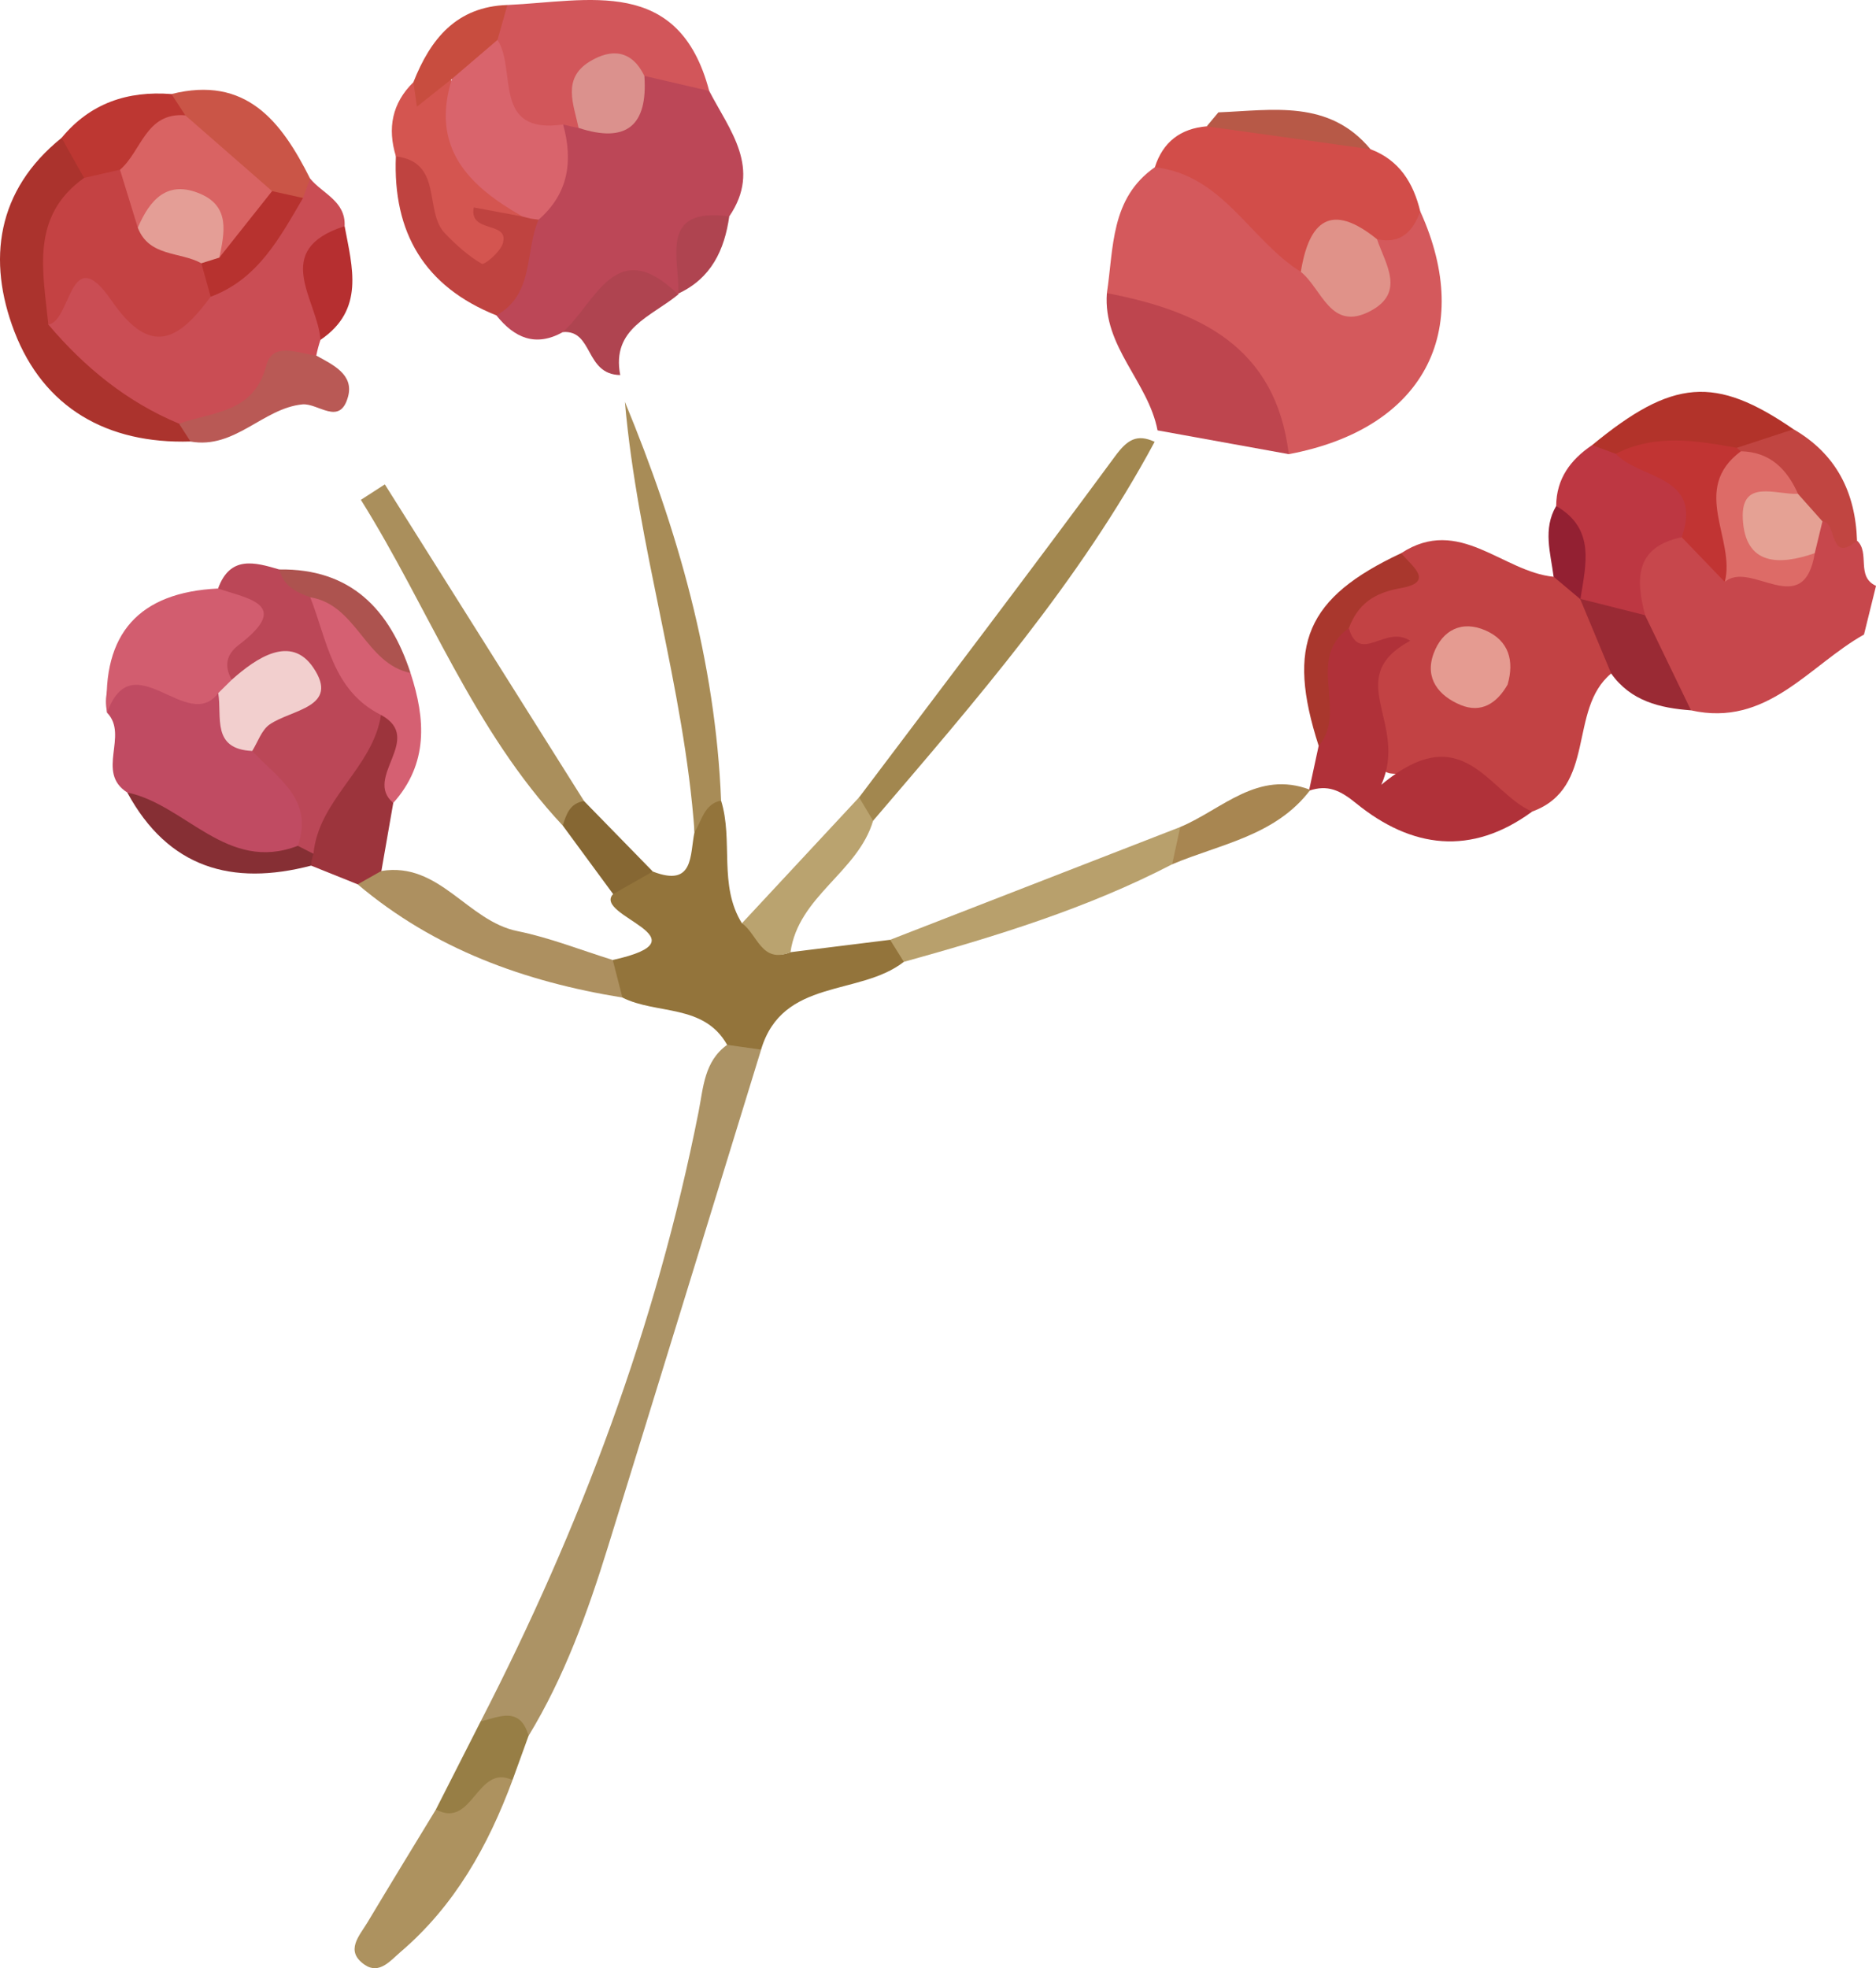 <?xml version="1.0" encoding="UTF-8"?>
<svg id="_レイヤー_2" data-name="レイヤー_2" xmlns="http://www.w3.org/2000/svg" viewBox="0 0 95.641 100.319">
  <defs>
    <style>
      .cls-1 {
        fill: #d2565a;
      }

      .cls-1, .cls-2, .cls-3, .cls-4, .cls-5, .cls-6, .cls-7, .cls-8, .cls-9, .cls-10, .cls-11, .cls-12, .cls-13, .cls-14, .cls-15, .cls-16, .cls-17, .cls-18, .cls-19, .cls-20, .cls-21, .cls-22, .cls-23, .cls-24, .cls-25, .cls-26, .cls-27, .cls-28, .cls-29, .cls-30, .cls-31, .cls-32, .cls-33, .cls-34, .cls-35, .cls-36, .cls-37, .cls-38, .cls-39, .cls-40, .cls-41, .cls-42, .cls-43, .cls-44, .cls-45, .cls-46, .cls-47, .cls-48, .cls-49, .cls-50, .cls-51, .cls-52, .cls-53, .cls-54, .cls-55, .cls-56 {
        fill-rule: evenodd;
      }

      .cls-2 {
        fill: #af4450;
      }

      .cls-3 {
        fill: #ad925f;
      }

      .cls-4 {
        fill: #b75947;
      }

      .cls-5 {
        fill: #977e45;
      }

      .cls-6 {
        fill: #a88651;
      }

      .cls-7 {
        fill: #e59b91;
      }

      .cls-8 {
        fill: #aa8f5c;
      }

      .cls-9 {
        fill: #862f34;
      }

      .cls-10 {
        fill: #b2332a;
      }

      .cls-11 {
        fill: #866733;
      }

      .cls-12 {
        fill: #db918d;
      }

      .cls-13 {
        fill: #bd3742;
      }

      .cls-14 {
        fill: #ad534f;
      }

      .cls-15 {
        fill: #ac9365;
      }

      .cls-16 {
        fill: #baa36f;
      }

      .cls-17 {
        fill: #ab332d;
      }

      .cls-18 {
        fill: #c24244;
      }

      .cls-19 {
        fill: #c7474c;
      }

      .cls-20 {
        fill: #e49e96;
      }

      .cls-21 {
        fill: #bc4757;
      }

      .cls-22 {
        fill: #d56072;
      }

      .cls-23 {
        fill: #ad9060;
      }

      .cls-24 {
        fill: #b62f30;
      }

      .cls-25 {
        fill: #932032;
      }

      .cls-26 {
        fill: #a2874f;
      }

      .cls-27 {
        fill: #ca4d54;
      }

      .cls-28 {
        fill: #bd3732;
      }

      .cls-29 {
        fill: #bb4757;
      }

      .cls-30 {
        fill: #c04b62;
      }

      .cls-31 {
        fill: #d4595c;
      }

      .cls-32 {
        fill: #d96363;
      }

      .cls-33 {
        fill: #e09289;
      }

      .cls-34 {
        fill: #d9646c;
      }

      .cls-35 {
        fill: #dd6b67;
      }

      .cls-36 {
        fill: #b7322f;
      }

      .cls-37 {
        fill: #9c343c;
      }

      .cls-38 {
        fill: #c44243;
      }

      .cls-39 {
        fill: #e5a194;
      }

      .cls-40 {
        fill: #c14541;
      }

      .cls-41 {
        fill: #a88c57;
      }

      .cls-42 {
        fill: #d25d6f;
      }

      .cls-43 {
        fill: #d24d49;
      }

      .cls-44 {
        fill: #a9372d;
      }

      .cls-45 {
        fill: #9a2a34;
      }

      .cls-46 {
        fill: #c84d3f;
      }

      .cls-47 {
        fill: #b95955;
      }

      .cls-48 {
        fill: #ca5547;
      }

      .cls-49 {
        fill: #d45550;
      }

      .cls-50 {
        fill: #93743b;
      }

      .cls-51 {
        fill: #be454e;
      }

      .cls-52 {
        fill: #c13433;
      }

      .cls-53 {
        fill: #bf4340;
      }

      .cls-54 {
        fill: #b8a06c;
      }

      .cls-55 {
        fill: #b03139;
      }

      .cls-56 {
        fill: #f2cfce;
      }
    </style>
  </defs>
  <g id="ha">
    <g>
      <path class="cls-19" d="M94.674,27.555c.679.619-.068,1.837.968,2.306-.204.827-.408,1.654-.613,2.481-2.809,1.579-4.932,4.736-8.817,3.864-1.678-1.274-2.838-2.891-3.305-4.972-.34-2.045-.075-3.769,2.329-4.337,1.268-.039,2.048.973,3.089,1.434,1.226.262,2.504.838,3.375-.672.284-.47.616-.897,1.081-1.2,1.167-.564.836,1.464,1.894,1.095Z"/>
      <path class="cls-31" d="M72.406,10.77c2.792,6.163.123,11.098-6.7,12.378-.439-.354-1.313-.439-1.377-.903-.451-3.293-2.567-4.8-5.534-5.58-.958-.253-1.721-.951-2.365-1.724.351-2.315.176-4.832,2.445-6.417,1.986-.959,3.178-.276,4.525,1.457.871,1.121,2.191,2.111,3.353,3.112,1.752,1.901,2.86,1.713,3.208-.982.671-.707,1.455-1.212,2.444-1.341Z"/>
      <path class="cls-18" d="M71.436,28.194c2.952-1.932,5.158.949,7.77,1.204.619-.217,1.069.093,1.495.478.254.273.465.581.648.907.292,1.173,1.625,2.122.79,3.545-2.223,1.845-.707,5.826-4.028,7.038-2.561.181-4.49-1.83-7.135-1.934-1.291-.053-2.413-3.641-1.838-4.517,1.199-1.828-.958-1.755-.861-2.683-.387-2.471,2.642-2.272,3.159-4.039Z"/>
      <path class="cls-21" d="M36.157,4.636c1.045,2.017,2.692,3.94,1.022,6.393-1.851.661-1.582,2.718-2.592,3.932l-.012.051c-2.383-.653-3.924,1.266-5.883,1.917-1.395.775-2.472.288-3.386-.854.112-1.647.629-3.191,1.2-4.719.927-1.527,1.277-3.272,1.858-4.93.277-.276.614-.459.988-.565,2.0.245,2.564-1.931,4.116-2.452,1.117-.075,1.948.478,2.689,1.229Z"/>
      <path class="cls-15" d="M24.503,87.743c5.083-9.868,8.955-20.166,11.112-31.078.243-1.226.282-2.568,1.455-3.409.651-.429,1.227-.343,1.732.245-2.6,8.45-5.194,16.903-7.81,25.348-1.034,3.338-2.217,6.619-4.045,9.626-.84-.166-1.775-.011-2.444-.731Z"/>
      <path class="cls-27" d="M16.339,17.322c-.089.263-.16.53-.214.801-2.114,1.828-3.934,4.213-7.223,3.829-2.988-.681-5.39-2.18-6.889-4.935.568-2.651,1.341-5.151,4.535-2.265,1.548,1.395,2.522.36,3.692-.329,2.068-1.067,3.274-2.973,4.599-4.759.267-.284.592-.471.968-.568.631.779,1.823,1.149,1.762,2.43-1.505,1.699-.07,4.023-1.23,5.795Z"/>
      <path class="cls-50" d="M38.802,53.5c-.577-.082-1.154-.163-1.732-.245-1.19-2.107-3.591-1.53-5.34-2.41-.501-.551-1.251-1.041-.492-1.915,4.95-1.091-1.045-2.244.02-3.36.401-.862,1.16-1.093,2.021-1.149,2.115.823,1.884-.844,2.127-2.008.02-.9-.243-2.038,1.354-1.612.638,2.038-.142,4.316,1.064,6.258,1.192-.124.983,2.101,2.475,1.474,1.692-.21,3.383-.42,5.078-.631.876-.027.96.44.7,1.124-2.256,1.765-6.186.81-7.277,4.475Z"/>
      <path class="cls-43" d="M72.406,10.77c-.375,1.029-.993,1.685-2.204,1.423-1.411.287-2.735.765-3.884,1.662-2.595-1.62-3.968-4.941-7.443-5.331.413-1.29,1.306-1.97,2.644-2.086,2.897-.413,5.712-.246,8.35,1.167,1.468.553,2.185,1.713,2.536,3.164Z"/>
      <path class="cls-55" d="M68.764,32.02c.563,1.874,1.856-.194,3.13.64-3.505,1.904-.059,4.182-1.475,7.341,4.197-3.488,5.441.402,7.692,1.365-3.101,2.277-6.146,1.875-8.968-.418-.818-.667-1.455-.973-2.409-.644.164-.762.329-1.526.493-2.289.666-1.958-1.658-4.686,1.536-5.995Z"/>
      <path class="cls-30" d="M6.489,40.394c-1.628-1.029.089-2.907-1.029-4.067-.319-1.682.77-2.552,1.981-1.907,1.247.669,2.383-.162,3.454.402,1.151.755,1.431,2.171,2.36,3.097,2.539,1.344,4.131,2.976,1.666,5.764-3.702,1.18-5.843-1.624-8.433-3.289Z"/>
      <path class="cls-29" d="M15.183,43.111c.838-2.388-1.06-3.459-2.324-4.835-.785-1.604,1.185-2.125,1.49-3.296-.963-.453-1.751.115-2.541-.038-1.952-1.405.583-3.441-.691-4.946.616-1.693,1.865-1.341,3.122-.97.747.219,1.349.661,1.856,1.24,1.514,1.955,2.517,4.213,3.755,6.337-.272,2.925-1.609,5.273-3.846,7.141-.465.037-.739-.174-.821-.633Z"/>
      <path class="cls-51" d="M56.43,14.941c4.713.903,8.615,2.723,9.273,8.207-2.228-.405-4.46-.807-6.69-1.212-.472-2.475-2.793-4.267-2.583-6.995Z"/>
      <path class="cls-1" d="M36.157,4.636c-1.101-.256-2.204-.512-3.306-.768-2.065-.312-2.474,1.468-3.354,2.652-.267-.048-.527-.104-.787-.174-4.874,1.575-3.368-2.349-3.9-4.52.109-.686.427-1.236,1.058-1.572,4.129-.186,8.743-1.502,10.288,4.382Z"/>
      <path class="cls-41" d="M36.762,40.802c-.87.184-.972,1.015-1.353,1.612-.531-7.411-2.905-14.513-3.551-21.932,2.697,6.524,4.617,13.22,4.904,20.32Z"/>
      <path class="cls-17" d="M2.465,16.544c1.846,2.18,4.004,3.943,6.663,5.051.819-.1.893.283.584.908-4.244.132-7.483-1.711-8.98-5.608C-.658,13.273-.181,9.698,3.14,7.027c1.354.063,1.588.956,1.539,2.063-1.029,2.396-1.747,4.887-2.215,7.454Z"/>
      <path class="cls-26" d="M58.866,22.518c-3.838,7.141-9.132,13.205-14.354,19.316-.861-.024-1.225-.347-.714-1.192,4.363-5.788,8.755-11.557,13.054-17.392.611-.827,1.097-1.155,2.014-.731Z"/>
      <path class="cls-8" d="M28.692,42.082c-4.568-4.874-6.837-11.085-10.294-16.605.406-.263.813-.526,1.221-.789,3.384,5.38,6.772,10.761,10.157,16.142-.142.605-.498,1.028-1.083,1.252Z"/>
      <path class="cls-42" d="M11.117,29.996c1.543.529,3.774.81,1.046,2.884-.639.488-.736,1.081-.35,1.77.335.799-.08.833-.686.677-1.578,2.094-4.36-2.631-5.667 1-.262-4.029,1.627-6.137,5.657-6.331Z"/>
      <path class="cls-3" d="M26.129,90.732c-1.244,3.353-2.952,6.41-5.715,8.764-.5.428-1.079,1.164-1.828.644-1.015-.702-.266-1.467.147-2.154,1.153-1.927,2.324-3.839,3.49-5.757,1.562.183,1.649-3.488,3.906-1.496Z"/>
      <path class="cls-54" d="M46.079,49.026c-.235-.376-.468-.748-.7-1.124,4.93-1.917,9.862-3.832,14.792-5.749.414.752.13,1.356-.413,1.9-4.343,2.253-8.989,3.67-13.678,4.973Z"/>
      <path class="cls-23" d="M31.239,48.93c.165.638.33,1.277.492,1.915-4.977-.806-9.587-2.467-13.496-5.771.016-.914.376-1.221,1.209-.681,2.968-.484,4.378,2.551,6.938,3.066,1.65.335,3.24.97,4.856,1.471Z"/>
      <path class="cls-53" d="M27.459,11.195c-.713,1.628-.204,3.797-2.153,4.88-3.667-1.464-5.285-4.22-5.124-8.106.158-1.491.899-1.159,1.567-.419.979,1.087,1.156,2.516,1.238,4.251-.074.173.439.056.434-.12-.116-3.222,1.911-1.45,3.243-1.342.342.217.602.506.796.855Z"/>
      <path class="cls-49" d="M26.641,11.037c-.813-.152-1.627-.304-2.487-.464-.266,1.356,1.855.658,1.473,1.853-.139.433-.937,1.094-1.064,1.021-.692-.405-1.316-.966-1.877-1.552-1.091-1.136-.076-3.625-2.502-3.925-.439-1.434-.201-2.707.891-3.78.99,1.574.933-1.512,1.82-.411.873,2.614,2.476,4.85,3.746,7.258Z"/>
      <path class="cls-22" d="M19.424,36.44c-2.474-1.235-2.742-3.794-3.607-5.996,2.998-.428,3.365,2.63,5.112,3.859.769,2.349.915,4.615-.878,6.621-1.35-.062-1.048-.948-.899-1.778.16-.894,1.113-1.711.271-2.706Z"/>
      <path class="cls-47" d="M9.712,22.504c-.194-.302-.391-.605-.584-.908,1.719-.622,3.81-.516,4.453-2.981.317-1.212,1.626-.602,2.544-.491.849.468,1.927.965,1.619,2.094-.416,1.524-1.522.315-2.334.394-2.012.203-3.44,2.299-5.699,1.893Z"/>
      <path class="cls-37" d="M19.424,36.44c2.232,1.214-.924,3.181.625,4.486-.2,1.156-.403,2.31-.605,3.465-.404.228-.807.454-1.209.683-.792-.318-1.583-.636-2.373-.953-.28-.194-.354-.347-.226-.461.129-.121.244-.169.344-.143.267-2.787,3.025-4.362,3.444-7.076Z"/>
      <path class="cls-16" d="M43.798,40.642c.237.398.475.796.714,1.192-.778,2.627-3.811,3.836-4.212,6.699-1.482.61-1.683-.923-2.475-1.474,1.991-2.14,3.982-4.278,5.972-6.418Z"/>
      <path class="cls-48" d="M15.806,9.097c-.12.33-.238.661-.357.993-.547.339-1.117.33-1.703.118-1.818-.869-3.233-2.222-4.511-3.746-.363-.498-.577-1.039-.497-1.669,3.812-.955,5.61,1.398,7.068,4.304Z"/>
      <path class="cls-45" d="M82.14,34.327c-.528-1.268-1.058-2.537-1.585-3.805,1.363-.745,2.39-.163,3.312.835.782,1.617,1.562,3.232,2.343,4.849-1.59-.118-3.073-.472-4.071-1.879Z"/>
      <path class="cls-2" d="M28.692,16.928c1.683-1.492,2.702-5.024,5.883-1.917-1.375,1.136-3.415,1.727-2.955,4.106-1.817-.031-1.363-2.317-2.928-2.19Z"/>
      <path class="cls-28" d="M8.739,4.792c.236.361.471.724.707,1.084-.823,1.247-1.749,2.398-3.008,3.246-.726.312-1.451.585-2.152-.053-.38-.681-.764-1.361-1.147-2.042,1.458-1.772,3.369-2.406,5.6-2.234Z"/>
      <path class="cls-6" d="M59.757,44.053c.139-.633.277-1.266.413-1.9,2.136-.896,3.947-2.926,6.633-1.894-1.77,2.343-4.578,2.753-7.047,3.794Z"/>
      <path class="cls-9" d="M15.979,43.516c-.066.197-.106.398-.117.605-4.036,1.053-7.286.121-9.373-3.727,2.987.622,5.079,4.109,8.693,2.717.265.135.532.27.797.405Z"/>
      <path class="cls-5" d="M26.129,90.732c-1.825-.866-2.02,2.523-3.906,1.496.758-1.496,1.519-2.992,2.28-4.486.958-.236,2.01-.785,2.444.731-.274.754-.546,1.505-.818,2.258Z"/>
      <path class="cls-46" d="M23.039,4.02c-.593.472-1.188.943-1.784,1.417-.059-.416-.118-.832-.179-1.249.868-2.199,2.19-3.847,4.792-3.935-.168.593-.336,1.188-.505,1.78-.02,1.547-.984,1.986-2.324,1.986Z"/>
      <path class="cls-11" d="M28.692,42.082c.175-.579.365-1.146,1.083-1.252,1.169,1.198,2.338,2.395,3.506,3.591-.675.385-1.347.766-2.023,1.149-.855-1.163-1.711-2.327-2.566-3.489Z"/>
      <path class="cls-14" d="M20.929,34.302c-2.314-.478-2.728-3.475-5.112-3.859-.719-.256-1.377-.581-1.577-1.418,3.656-.051,5.626,2.039,6.69,5.276Z"/>
      <path class="cls-24" d="M16.339,17.322c-.147-2.049-2.557-4.577,1.23-5.795.393,2.104,1.037,4.26-1.23,5.795Z"/>
      <path class="cls-2" d="M34.587,14.961c.044-1.851-.993-4.413,2.592-3.932-.244,1.718-.919,3.153-2.592,3.932Z"/>
      <path class="cls-4" d="M69.87,7.606c-2.782-.388-5.566-.779-8.35-1.166.199-.239.397-.477.595-.713,2.763-.108,5.638-.671,7.755,1.879Z"/>
      <path class="cls-13" d="M83.868,31.357c-1.104-.28-2.208-.557-3.312-.835l.016.021c-.548-1.548-.772-3.182-1.236-4.752.008-1.392.732-2.362,1.835-3.105.384-.086.771-.118,1.165-.104,2.048.951,5.852.664,3.401,4.801-2.386.496-2.349,2.132-1.868,3.974Z"/>
      <path class="cls-10" d="M82.373,23.131c-.401-.148-.801-.295-1.203-.444,4.104-3.381,6.273-3.552,10.268-.807-.263,1.735-1.763,1.221-2.803,1.55-2.095.11-4.179-.073-6.261-.298Z"/>
      <path class="cls-44" d="M68.764,32.02c-2.228,1.56-.03,4.251-1.536,5.995-1.663-5.15-.634-7.553,4.209-9.821.477.616,1.767,1.465-.009,1.779-1.401.246-2.194.817-2.664,2.048Z"/>
      <path class="cls-40" d="M88.543,22.827c.965-.316,1.929-.633,2.894-.948,2.18,1.263,3.155,3.215,3.237,5.676-1.453,1.226-1.001-.969-1.762-.982-.889.231-1.367-.388-1.894-.903-.658-.872-1.533-1.536-2.265-2.34-.072-.166-.141-.335-.21-.503Z"/>
      <path class="cls-25" d="M79.335,25.792c2.025,1.164,1.505,2.992,1.236,4.752-.455-.382-.911-.766-1.366-1.149-.153-1.206-.559-2.426.13-3.603Z"/>
      <path class="cls-52" d="M82.373,23.131c2.012-1.029,4.09-.681,6.171-.304l.213.177c-.363,2.208.601,4.579-.824,6.66-.732-.762-1.464-1.522-2.196-2.281,1.106-3.178-2.122-2.929-3.363-4.253Z"/>
      <path class="cls-35" d="M87.932,29.664c.566-2.185-1.779-4.731.821-6.663,1.486.034,2.344.903,2.911,2.168-1.963,1.644-.289,2.258.856,3.023-.57,3.485-3.268.326-4.588,1.471Z"/>
      <path class="cls-39" d="M92.52,28.194c-1.816.633-3.555.633-3.67-1.755-.098-2.056,1.688-1.215,2.812-1.268.415.467.832.936,1.249,1.403-.132.54-.261,1.08-.392,1.62Z"/>
      <path class="cls-33" d="M66.318,13.855c.418-2.599,1.538-3.563,3.884-1.662.432,1.274,1.451,2.704-.322,3.652-2.049,1.095-2.479-1.124-3.562-1.99Z"/>
      <path class="cls-7" d="M76.859,34.894c-.546.955-1.344,1.472-2.393,1.039-1.118-.461-1.846-1.359-1.379-2.621.437-1.192,1.435-1.716,2.654-1.176,1.186.523,1.468,1.547,1.118,2.758Z"/>
      <path class="cls-34" d="M23.039,4.02c.776-.661,1.55-1.322,2.324-1.986.999,1.529-.3,4.838,3.346,4.312.51,1.853.28,3.521-1.249,4.85,0-.001-.415-.055-.415-.055l-.405-.104c-2.737-1.551-4.706-3.495-3.601-7.017Z"/>
      <path class="cls-12" d="M29.497,6.52c-.251-1.207-.856-2.52.574-3.388,1.107-.673,2.138-.583,2.78.736.18,2.524-.905,3.454-3.354,2.652Z"/>
      <path class="cls-38" d="M4.286,9.068c.611-.139,1.221-.276,1.83-.416,1.612-.098,1.261,1.494,1.927,2.211.599.937,1.709,1.278,2.427,2.079.472.681.449,1.423.27,2.182-1.599,2.163-3.028,3.14-5.055.194-2.135-3.102-2.035,1.046-3.22,1.226-.27-2.706-.937-5.507,1.821-7.476Z"/>
      <path class="cls-36" d="M10.74,15.124c-.159-.568-.318-1.138-.475-1.704.127-.338.307-.65.521-.939.987-.959,1.247-2.739,3.085-2.739.526.117,1.054.233,1.579.349-1.192,2.028-2.299,4.141-4.71,5.034Z"/>
      <path class="cls-56" d="M11.126,35.327c.228-.225.459-.451.686-.677,1.274-1.136,3.016-2.303,4.156-.627,1.387,2.039-1.131,2.135-2.227,2.907-.408.286-.596.887-.882,1.346-2.093-.093-1.53-1.747-1.733-2.949Z"/>
      <path class="cls-32" d="M13.871,9.741c-.894,1.129-1.792,2.261-2.689,3.389-.865-1.927-2.303-2.289-4.155-1.522-.302-.987-.605-1.972-.91-2.956,1.1-.938,1.31-2.94,3.329-2.774,1.475,1.288,2.951,2.575,4.425,3.863Z"/>
      <path class="cls-20" d="M7.026,11.608c.61-1.432,1.508-2.457,3.201-1.723,1.512.655,1.217,1.993.954,3.246-.306.094-.61.191-.916.288-1.083-.602-2.659-.316-3.239-1.811Z"/>
    </g>
  </g>
</svg>